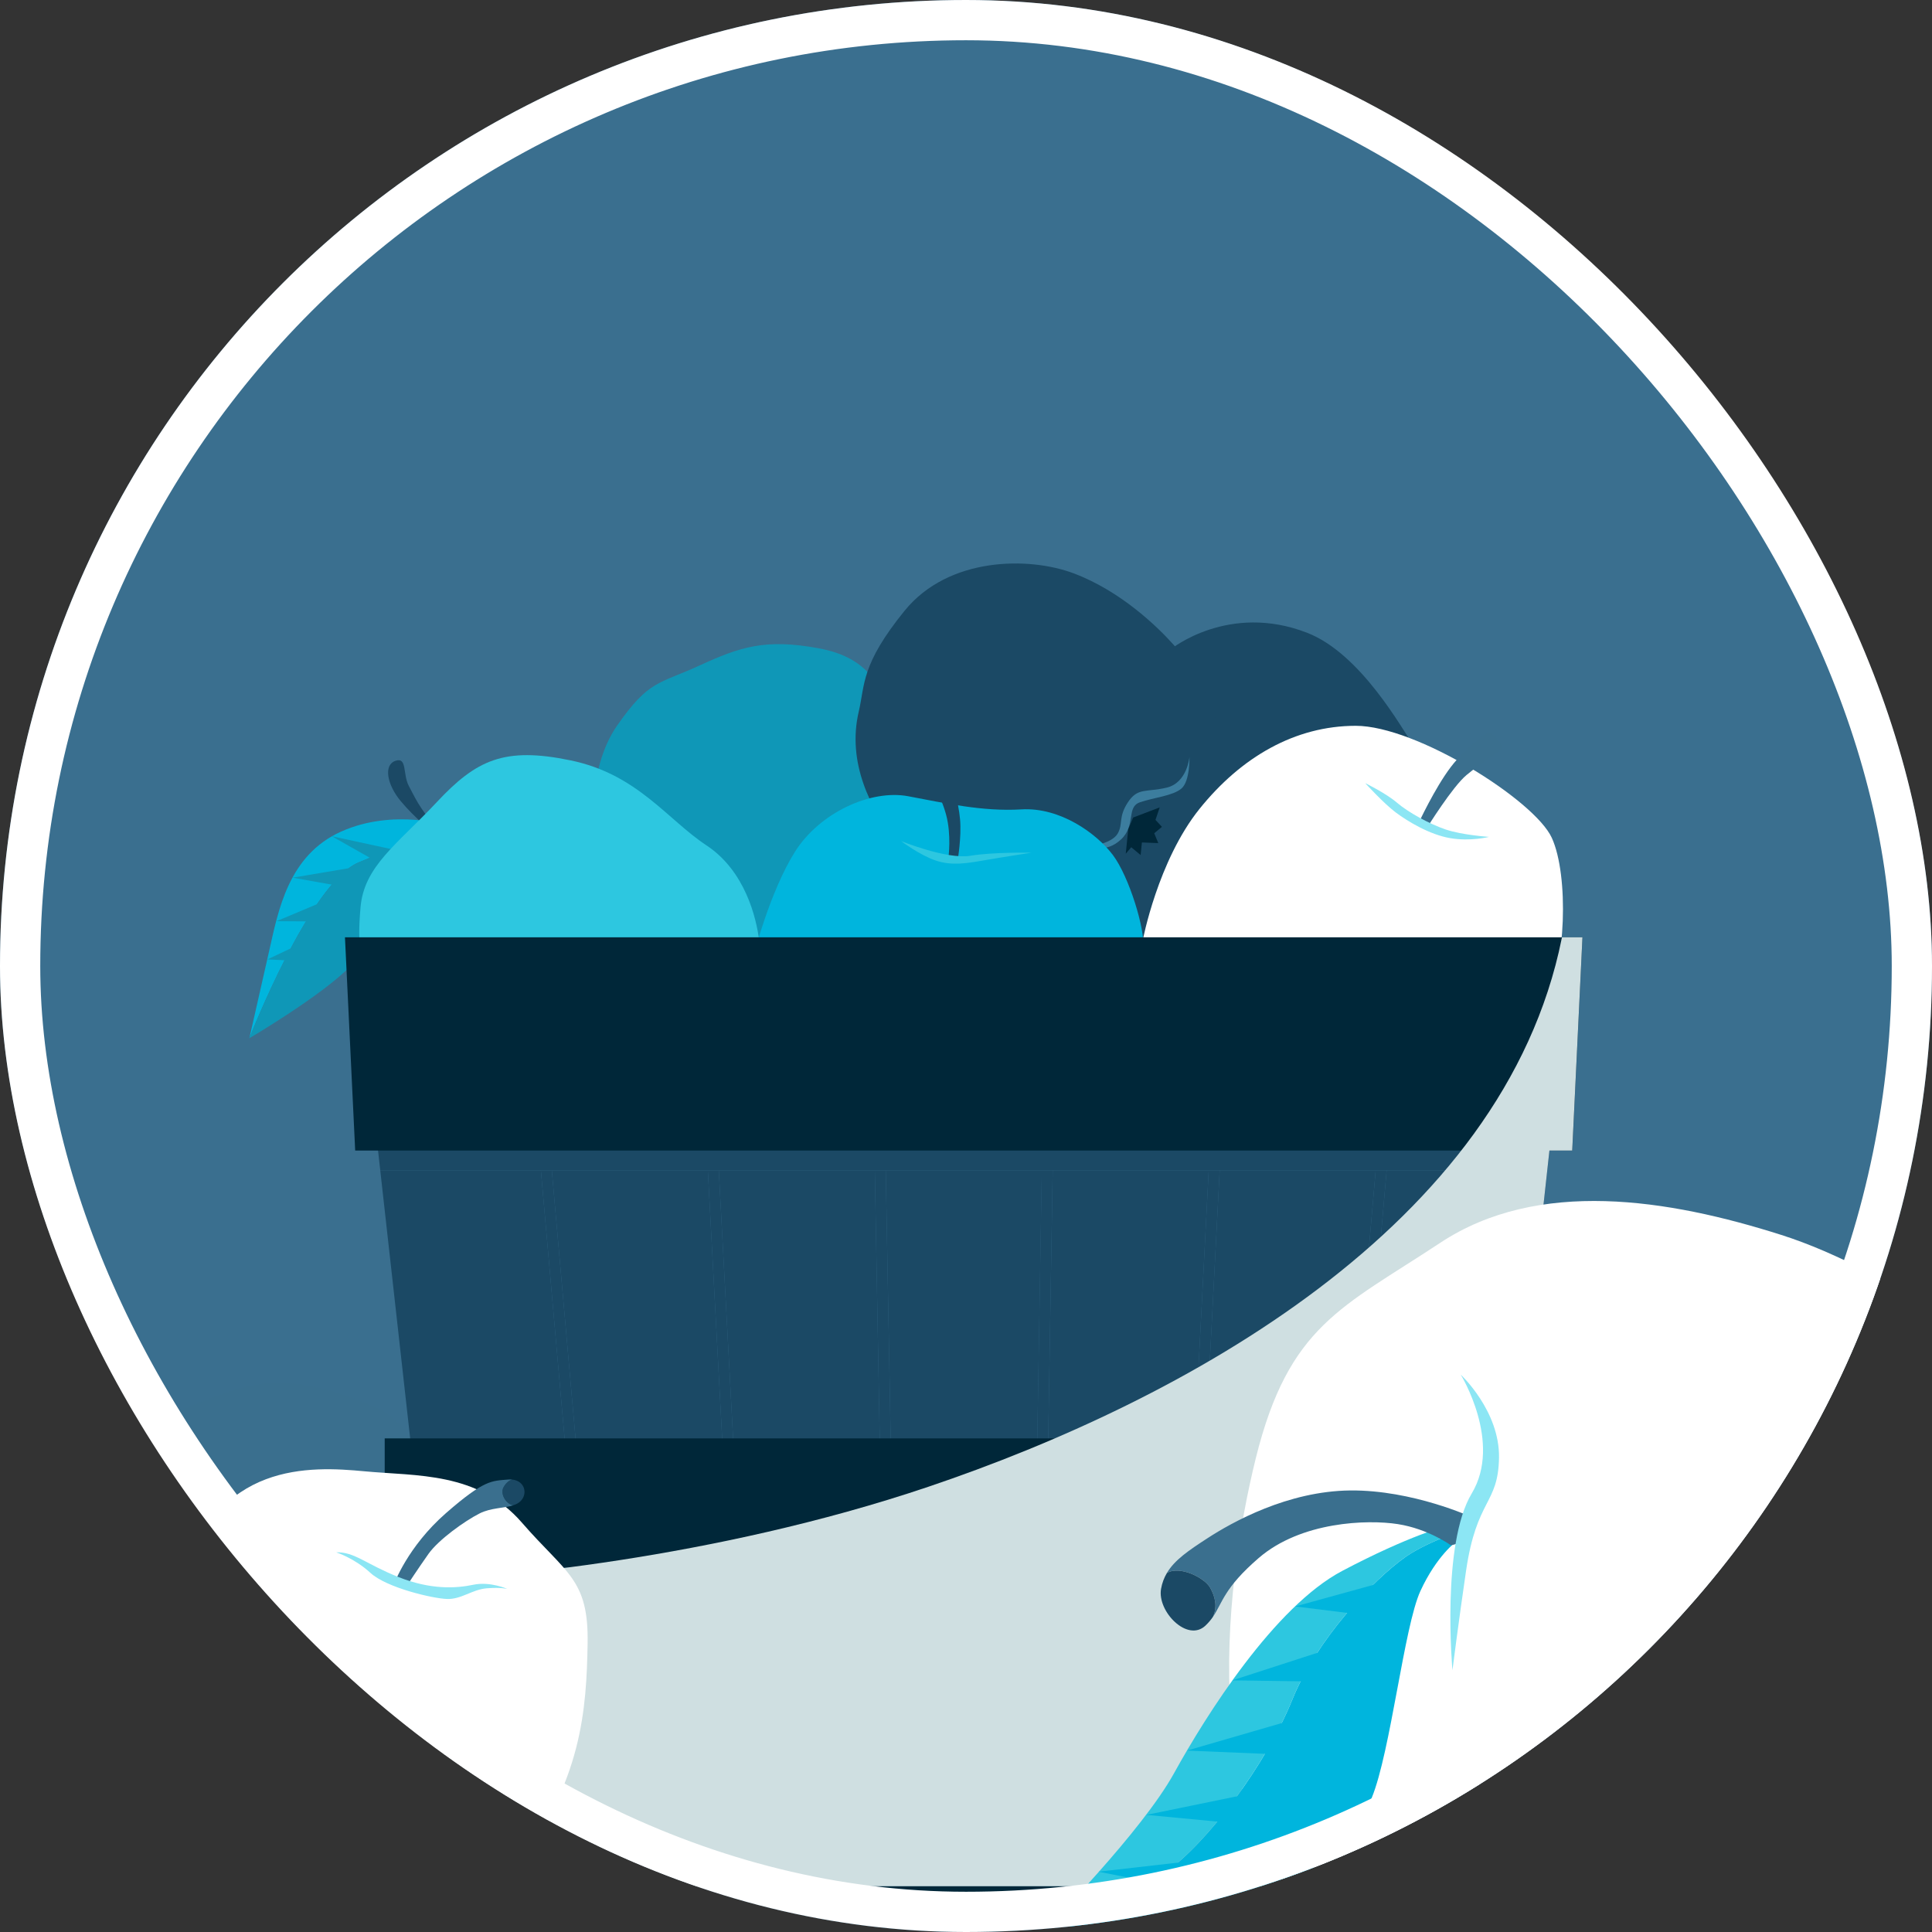 <svg width="96" height="96" viewBox="0 0 96 96" fill="none" xmlns="http://www.w3.org/2000/svg">
<rect x="0" y="0" width="96" height="96" fill="#333333" stroke="none"/>
<g clip-path="url(#clip0_469_2429)">
<rect width="96" height="96" rx="48" fill="#3A6F8F"/>
<g clip-path="url(#clip1_469_2429)">
<path d="M37.391 93.594C37.483 93.642 37.577 93.689 37.671 93.736H37.501C37.501 93.736 37.501 93.734 37.502 93.733H16.16C16.913 94.999 13.774 96.211 16.134 97.049C18.215 97.787 20.415 98.217 23.24 98.368C27.583 98.601 31.57 97.949 34.233 96.746C37.085 95.602 37.851 94.593 44.879 96.78C55.54 100.099 67.878 102.201 77.57 101.986C97.649 101.538 98.445 93.595 98.445 93.595H37.391V93.594Z" fill="#002739"/>
<path d="M5.22 85.949C5.22 85.949 2.779 82.732 2.407 77.655C2.036 72.578 9.392 69.754 11.816 69.015C14.24 68.276 16.679 69.065 18.761 69.974C20.842 70.883 23.275 75.792 22.439 78.557C21.602 81.322 18.781 87.37 16.015 87.722C13.248 88.073 9.595 90.732 5.22 85.949Z" fill="#3A6F8E"/>
<path d="M58.191 32.249C58.191 32.249 61.055 29.931 64.947 31.441C67.631 32.482 69.666 36.228 70.243 37.047C70.822 37.867 62.943 49.945 62.721 49.903C62.5 49.861 53.449 44.24 53.449 44.24L58.191 32.249Z" fill="#1B4965"/>
<path d="M29.485 41.915C29.485 41.915 29.074 38.33 30.663 36.055C32.253 33.779 32.726 34.003 34.756 33.07C36.785 32.138 38.036 31.727 40.674 32.212C43.312 32.697 43.684 34.226 44.598 35.644C45.511 37.062 47.428 38.072 48.241 42.599C48.663 44.945 46.627 43.44 46.627 43.44L41.013 47.767L37.664 49.148L32.828 47.17L29.485 41.915Z" fill="#0F97B7"/>
<path d="M42.67 35.362C42.985 34.021 42.766 33.036 44.95 30.346C47.136 27.656 51.139 27.655 53.35 28.489C55.678 29.366 57.494 31.117 58.328 32.052C59.728 33.622 60.643 35.848 60.761 37.366C60.836 38.322 60.453 39.027 60.385 39.764C60.09 42.95 58.636 41.735 58.376 43.612C58.116 45.489 57.041 47.073 55.525 47.013C54.445 46.97 51.765 44.361 51.765 44.361L53.209 49.495L47.352 44.637C47.352 44.637 41.488 40.402 42.67 35.362Z" fill="#1B4965"/>
<path d="M59.106 37.604C59.106 37.604 58.997 38.894 57.972 39.137C56.946 39.38 56.533 39.12 56.043 39.869C55.555 40.619 55.815 40.934 55.539 41.416C55.263 41.899 54.264 42.041 54.264 42.041C54.264 42.041 54.948 42.414 55.703 41.711C56.458 41.008 55.95 40.104 56.644 39.865C57.338 39.625 58.282 39.548 58.709 39.179C59.136 38.811 59.105 37.603 59.105 37.603L59.106 37.604Z" fill="#3C7D9E"/>
<path d="M56.306 40.622L57.625 40.119L57.415 40.74L57.736 41.086L57.352 41.404L57.555 41.893L56.74 41.861L56.678 42.488L56.211 42.099L55.938 42.422L56.061 41.205L56.306 40.622Z" fill="#002739"/>
<path d="M56.782 46.727C56.782 46.727 57.529 42.775 59.602 40.194C61.675 37.614 64.353 36.066 67.365 36.065C70.376 36.063 76.257 39.766 77.109 41.633C77.962 43.501 77.816 48.073 76.773 49.766C76.14 50.795 72.552 50.459 72.552 50.459L56.781 46.727H56.782Z" fill="white"/>
<path d="M70.48 40.917C70.48 40.917 71.285 39.177 72.08 38.126C72.874 37.075 73.975 36.369 73.975 36.369C73.975 36.369 74.261 36.522 74.49 36.822C74.72 37.124 74.602 37.259 74.602 37.259C74.602 37.259 73.573 37.926 72.872 38.51C72.17 39.092 70.904 41.136 70.904 41.136L70.481 40.916L70.48 40.917Z" fill="#3A6F8E"/>
<path d="M67.838 38.914C67.838 38.914 68.864 39.413 69.421 39.89C69.978 40.367 71.025 40.943 71.842 41.219C72.659 41.495 73.987 41.584 73.987 41.584C73.987 41.584 73.084 41.82 72.064 41.648C71.044 41.476 69.953 40.819 69.354 40.37C68.754 39.921 67.838 38.914 67.838 38.914V38.914Z" fill="#8CE6F4"/>
<path d="M37.454 47.444C37.454 47.444 38.264 44.292 39.497 42.331C40.73 40.371 43.273 39.218 45.124 39.564C46.973 39.911 48.823 40.333 50.751 40.218C52.678 40.102 54.489 41.41 55.299 42.486C56.108 43.562 56.917 46.215 56.802 47.099C56.686 47.983 47.899 48.675 47.899 48.675L37.455 47.445L37.454 47.444Z" fill="#00B5DD"/>
<path d="M47.128 42.6C47.128 42.6 47.282 41.485 47.012 40.486C46.741 39.487 46.318 38.872 45.778 38.564C45.239 38.257 45.354 37.526 45.739 37.411C46.125 37.296 46.549 37.527 46.934 38.142C47.32 38.757 47.628 39.833 47.705 40.717C47.782 41.602 47.589 42.716 47.589 42.716L47.127 42.6H47.128Z" fill="#1B4965"/>
<path d="M44.776 41.793C44.776 41.793 47.05 42.715 48.207 42.523C49.363 42.331 51.251 42.37 51.251 42.37C51.251 42.37 49.842 42.586 48.955 42.74C48.068 42.893 47.316 43.032 46.507 42.763C45.698 42.493 44.776 41.793 44.776 41.793Z" fill="#2DC7E0"/>
<path d="M17.805 42.86C19.298 42.218 21.135 41.644 22.324 41.298L22.347 41.043C22.347 41.043 19.588 40.139 16.952 41.32C14.317 42.501 13.826 45.256 13.366 47.288C12.906 49.32 12.391 51.589 12.391 51.589C12.391 51.589 15.384 43.901 17.805 42.86Z" fill="#00B5DD"/>
<path d="M17.805 42.86C15.384 43.901 12.391 51.589 12.391 51.589C12.391 51.589 16.012 49.46 17.426 47.997C18.839 46.534 22.063 44.196 22.063 44.196L22.324 41.298C21.135 41.644 19.298 42.218 17.805 42.86Z" fill="#0F97B7"/>
<path d="M14.383 47.725L13.287 47.673L14.768 46.97L14.383 47.725Z" fill="#0F97B7"/>
<path d="M15.757 45.786L13.741 45.773L16.162 44.755L15.757 45.786Z" fill="#0F97B7"/>
<path d="M16.853 44.022L14.537 43.611L17.737 43.072L16.853 44.022Z" fill="#0F97B7"/>
<path d="M18.672 42.789L16.486 41.552L19.909 42.293L18.672 42.789Z" fill="#0F97B7"/>
<path d="M20.353 42.174L19.537 40.722L21.142 41.526L20.353 42.174Z" fill="#00B5DD"/>
<path d="M21.377 41.239C21.377 41.239 20.609 40.637 19.921 39.818C19.232 38.998 19.044 38.016 19.645 37.806C20.245 37.596 20.002 38.471 20.316 39.057C20.63 39.644 20.826 40.125 21.592 41.005C22.358 41.884 21.377 41.239 21.377 41.239Z" fill="#1B4965"/>
<path d="M17.982 47.095C17.982 47.095 17.74 47.164 17.913 45.099C18.085 43.034 19.735 41.959 21.702 39.859C23.668 37.76 25.047 37.096 28.36 37.784C31.673 38.472 33.165 40.727 35.097 42.001C37.03 43.275 37.582 45.615 37.72 46.716C37.858 47.818 37.823 47.99 37.823 47.99L17.982 47.095Z" fill="#2DC7E0"/>
<path d="M77.135 55.86H18.638L18.894 58.15H76.884L77.135 55.86Z" fill="#1B4965"/>
<path d="M20.97 76.743L21.212 78.912H74.613L74.85 76.743H20.97Z" fill="#1B4965"/>
<path d="M68.016 93.723C70.847 93.723 73.224 91.597 73.531 88.791L74.613 78.912H67.098L65.811 93.723H68.017H68.016Z" fill="#1B4965"/>
<path d="M59.529 78.912L58.762 93.723H65.266L66.553 78.912H59.529Z" fill="#1B4965"/>
<path d="M65.266 93.723H65.811L67.097 78.912H66.554L65.266 93.723Z" fill="#1B4965"/>
<path d="M58.985 78.912L58.219 93.723H58.762L59.529 78.912H58.985Z" fill="#1B4965"/>
<path d="M74.85 76.743L76.884 58.15H68.901L67.285 76.743H74.85Z" fill="#1B4965"/>
<path d="M67.285 76.743L68.901 58.15H68.357L66.742 76.743H67.285Z" fill="#1B4965"/>
<path d="M44.354 76.743L44.012 58.15H43.469L43.809 76.743H44.354Z" fill="#1B4965"/>
<path d="M18.894 58.15L20.97 76.743H28.521L26.876 58.15H18.894Z" fill="#1B4965"/>
<path d="M36.709 76.743L35.716 58.15H35.172L36.166 76.743H36.709Z" fill="#1B4965"/>
<path d="M43.809 76.743L43.469 58.15H35.716L36.709 76.743H43.809Z" fill="#1B4965"/>
<path d="M59.642 76.743L60.605 58.15H60.06L59.097 76.743H59.642Z" fill="#1B4965"/>
<path d="M36.166 76.743L35.172 58.15H27.419L29.065 76.743H36.166Z" fill="#1B4965"/>
<path d="M66.742 76.743L68.357 58.15H60.605L59.642 76.743H66.742Z" fill="#1B4965"/>
<path d="M27.419 58.15H26.876L28.521 76.743H29.065L27.419 58.15Z" fill="#1B4965"/>
<path d="M51.997 76.743L52.308 58.15H51.765L51.454 76.743H51.997Z" fill="#1B4965"/>
<path d="M54.182 78.912H52.156H51.962L51.956 79.228L51.714 93.723H52.661H58.219L58.985 78.912H54.182Z" fill="#1B4965"/>
<path d="M57.359 58.15H56.314H52.308L51.997 76.743H53.368H54.405H59.097L60.06 58.15H57.359Z" fill="#1B4965"/>
<path d="M29.463 87.384L28.713 78.912H21.212L21.291 79.618L22.317 88.802C22.63 91.603 25.004 93.722 27.83 93.722H30.024L29.463 87.383V87.384Z" fill="#1B4965"/>
<path d="M36.775 88.144L36.282 78.912H29.257L30.024 87.578L30.568 93.723H37.073L36.775 88.144Z" fill="#1B4965"/>
<path d="M43.985 86.317L43.849 78.912H36.825L37.316 88.094L37.617 93.723H44.122L43.985 86.317Z" fill="#1B4965"/>
<path d="M47.971 78.912H44.394L44.525 86.055L44.665 93.723H47.971H51.17L51.398 80.048L51.417 78.912H47.971Z" fill="#1B4965"/>
<path d="M51.769 58.15H44.012L44.354 76.743H51.454L51.769 58.15Z" fill="#1B4965"/>
<path d="M44.525 86.055L44.394 78.912H43.849L43.985 86.317L44.122 93.723H44.665L44.525 86.055Z" fill="#1B4965"/>
<path d="M30.024 87.578L29.257 78.912H28.714L29.463 87.384L30.025 93.723H30.568L30.024 87.578Z" fill="#1B4965"/>
<path d="M37.316 88.094L36.825 78.912H36.282L36.775 88.144L37.073 93.723H37.617L37.316 88.094Z" fill="#1B4965"/>
<path d="M51.417 78.912L51.398 80.048L51.17 93.723H51.714L51.956 79.228L51.962 78.912H51.417Z" fill="#1B4965"/>
<path d="M78.125 57.17H17.649L17.141 46.574H78.632L78.125 57.17Z" fill="#002739"/>
<path d="M76.419 71.472H19.116V77.887H76.419V71.472Z" fill="#002739"/>
<path d="M22.104 87.154L22.955 93.712H29.138L25.687 89.257" fill="#1B4965"/>
<g style="mix-blend-mode:multiply">
<path d="M77.614 46.574C77.609 46.595 77.605 46.616 77.6 46.638C74.706 60.962 58.753 69.614 46.134 73.875C35.402 77.5 24.266 78.43 21.159 78.52L21.212 78.913L21.29 79.619L22.134 87.172L22.103 87.154L22.312 88.764L22.316 88.803C22.321 88.842 22.327 88.882 22.332 88.921L22.953 93.711H27.487C27.601 93.718 27.714 93.723 27.829 93.723H68.015C70.846 93.723 73.222 91.597 73.53 88.791L74.611 78.912L74.723 77.887H76.417V71.472H75.425L76.883 58.149L76.99 57.169H78.123L78.631 46.573H77.612L77.614 46.574Z" fill="#CFDFE1"/>
</g>
<path d="M15.681 81.571C14.605 79.932 13.081 77.834 10.816 76.717C8.551 75.599 4.864 74.662 1.678 74.758C-1.509 74.855 -3.96 75.857 -5.956 79.013C-7.954 82.171 -8.594 85.622 -7.399 88.629C-6.203 91.636 -2.653 93.95 0.515 94.763C3.682 95.575 7.491 94.867 9.776 93.896C12.062 92.924 15.932 89.061 16.434 88.54C16.936 88.02 17.19 83.872 15.681 81.571Z" fill="#00B5DD"/>
<path d="M-0.778 83.566C-0.778 83.566 -2.998 84.081 -4.44 85.588C-5.883 87.094 -5.349 89.142 -5.349 89.142C-5.349 89.142 -4.908 89.457 -4.507 89.346C-4.106 89.235 -3.843 88.654 -3.843 88.654C-3.843 88.654 -4.171 87.573 -3.429 86.451C-2.686 85.328 -2.299 84.861 -1.123 84.458C0.053 84.056 -0.777 83.565 -0.777 83.565L-0.778 83.566Z" fill="#1B4965"/>
<path d="M-1.085 80.155C-1.085 80.155 0.578 81.349 0.606 83.142C0.633 84.935 -0.006 85.811 0.229 86.6C0.464 87.389 1.185 87.42 1.185 87.42C1.185 87.42 0.414 86.673 0.694 85.648C1.061 84.303 1.184 83.109 0.75 82.021C0.027 80.205 -1.085 80.154 -1.085 80.154V80.155Z" fill="#2DC7E0"/>
<path d="M110.995 80.669C111.156 75.821 107.481 72.579 103.805 70.218C100.128 67.857 94.1 63.139 88.506 61.361C82.913 59.582 76.433 58.536 71.562 61.756C66.692 64.976 64.038 65.85 62.4 72.458C60.761 79.066 59.402 91.552 66.314 96.126C73.225 100.699 79.26 102.773 88.103 101.474C96.947 100.175 97.555 100.364 100.27 99.666C103.661 98.794 107.591 97.599 108.55 95.037C110.076 90.956 109.174 88.988 109.316 86.053C109.428 83.728 110.921 82.892 110.994 80.669H110.995Z" fill="white"/>
<path d="M64.222 84.431C65.405 81.506 68.199 78.516 69.836 77.366C70.44 76.942 71.296 76.553 72.138 76.231L71.871 75.827C71.871 75.827 70.05 76.285 66.693 78.058C63.335 79.832 59.942 85.202 58.343 88.101C56.745 91.002 52.106 95.687 52.106 95.687C52.106 95.687 55.772 94.561 57.891 93.056C60.01 91.552 62.908 87.68 64.222 84.431H64.222Z" fill="#2DC7E0"/>
<path d="M69.837 77.367C68.2 78.517 65.405 81.507 64.223 84.432C62.91 87.68 60.012 91.552 57.893 93.057C55.774 94.562 52.108 95.688 52.108 95.688C52.108 95.688 57.4 96 60.504 95.275C63.608 94.549 67.223 91.622 68.162 89.331C69.1 87.04 69.767 80.824 70.579 79.057C71.392 77.29 72.374 76.588 72.374 76.588L72.139 76.231C71.298 76.553 70.441 76.942 69.837 77.366L69.837 77.367Z" fill="#00B5DD"/>
<path d="M68.697 78.626L64.359 79.823L67.114 80.166L68.697 78.626Z" fill="#00B5DD"/>
<path d="M65.722 82.042L61.234 83.496L64.871 83.547L65.722 82.042Z" fill="#00B5DD"/>
<path d="M63.812 85.583L58.981 86.985L63.01 87.153L63.812 85.583Z" fill="#00B5DD"/>
<path d="M61.775 89.194L56.969 90.18L61.064 90.569L61.775 89.194Z" fill="#00B5DD"/>
<path d="M58.854 92.516L54.588 93.003L57.569 93.595L58.854 92.516Z" fill="#00B5DD"/>
<path d="M73.143 75.392C73.143 75.392 70.197 74.03 67.094 74.06C63.989 74.091 61.231 75.631 59.987 76.441C59.073 77.036 58.37 77.507 57.982 78.161C58.626 77.774 59.866 78.41 60.131 78.89C60.362 79.308 60.514 79.802 60.269 80.341C60.745 79.65 60.809 78.914 62.545 77.416C64.645 75.603 67.943 75.496 69.456 75.732C70.969 75.968 72.092 76.783 72.092 76.783C72.092 76.783 72.674 76.707 72.908 76.321C73.193 75.851 73.143 75.393 73.143 75.393V75.392Z" fill="#3A6F8E"/>
<path d="M60.132 78.891C59.866 78.409 58.627 77.774 57.983 78.161C57.844 78.396 57.744 78.653 57.692 78.951C57.495 80.072 59.004 81.624 59.898 80.776C60.053 80.628 60.171 80.486 60.27 80.341C60.515 79.803 60.363 79.309 60.132 78.891V78.891Z" fill="#1B4965"/>
<path d="M72.171 82.992C72.171 82.992 71.605 76.745 73.131 74.206C74.656 71.666 72.584 68.306 72.584 68.306C72.584 68.306 74.525 70.107 74.485 72.438C74.444 74.77 73.376 74.446 72.847 78.055C72.486 80.517 72.171 82.992 72.171 82.992Z" fill="#8CE6F4"/>
<path d="M12.82 94.58C11.899 93.879 10.193 93.533 9.379 91.188C8.566 88.842 7.506 84.68 9.084 78.629C10.662 72.578 15.488 72.861 18.101 73.107C20.714 73.354 23.734 73.123 25.934 75.66C28.135 78.195 29.256 78.452 29.198 81.67C29.141 84.889 28.931 88.589 25.586 92.792C22.24 96.994 22.034 95.444 19.319 96.842C16.22 98.438 14.338 95.736 12.82 94.58H12.82Z" fill="white"/>
<path d="M25.443 73.519C25.355 73.543 25.178 73.624 25.023 73.892C24.828 74.231 25.165 74.759 25.509 74.794C25.65 74.748 25.772 74.685 25.868 74.59C26.236 74.221 26.076 73.579 25.443 73.518V73.519Z" fill="#1B4965"/>
<path d="M25.024 73.893C25.179 73.625 25.355 73.544 25.444 73.519C25.38 73.513 25.314 73.51 25.241 73.518C24.44 73.589 24.082 73.508 22.159 75.187C20.25 76.854 19.578 78.716 19.578 78.716C19.896 78.844 20.218 78.791 20.218 78.791C20.218 78.791 20.791 77.918 21.29 77.213C21.788 76.508 23.092 75.575 23.83 75.202C24.395 74.916 25.051 74.947 25.51 74.796C25.166 74.76 24.829 74.233 25.024 73.894V73.893Z" fill="#3A6F8E"/>
<path d="M16.704 77.135C16.704 77.135 17.604 77.417 18.407 78.156C19.209 78.894 21.488 79.425 22.205 79.452C22.922 79.48 23.454 78.982 24.185 78.922C24.916 78.862 25.216 78.956 25.216 78.956C25.216 78.956 24.356 78.568 23.516 78.746C22.675 78.922 21.421 79.009 19.793 78.36C18.164 77.711 17.611 77.103 16.704 77.135Z" fill="#8CE6F4"/>
</g>
</g>
<rect x="1" y="1" width="94" height="94" rx="47" stroke="white" stroke-width="2"/>
<defs>
<clipPath id="clip0_469_2429">
<rect width="96" height="96" rx="48" fill="white"/>
</clipPath>
<clipPath id="clip1_469_2429">
<rect width="119" height="74" fill="white" transform="translate(-8 28)"/>
</clipPath>
</defs>
</svg>
